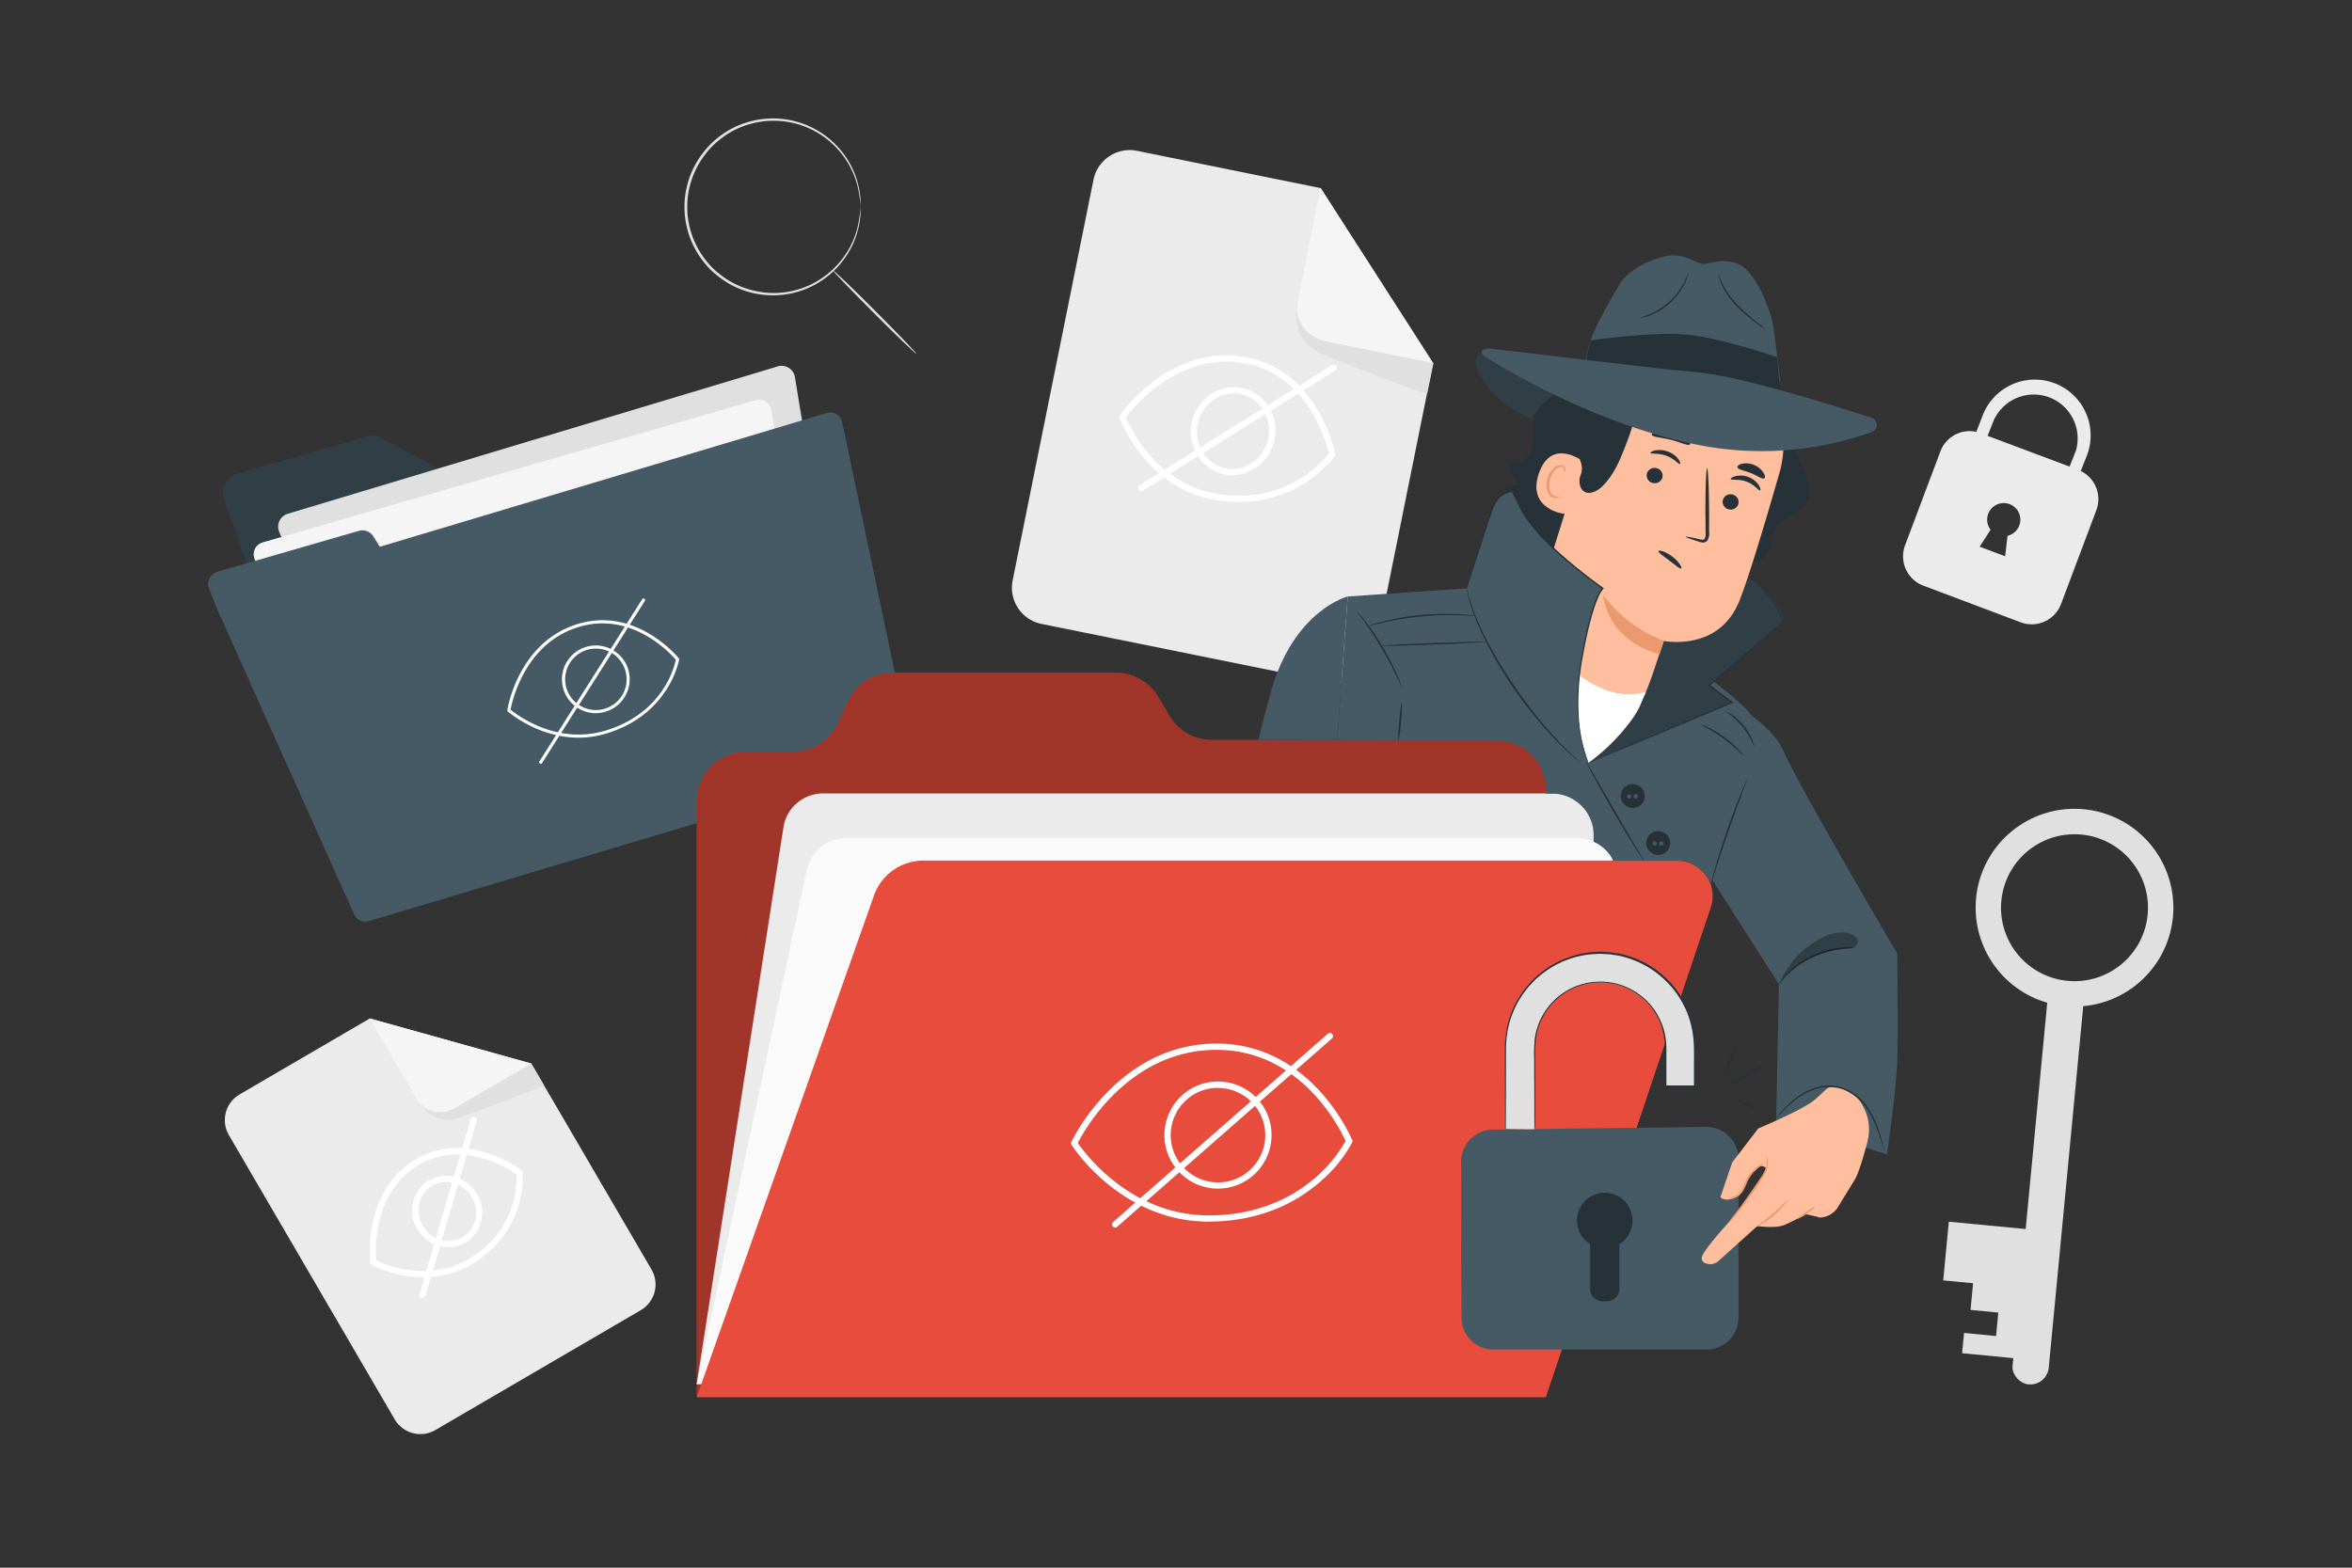 <svg xmlns="http://www.w3.org/2000/svg" viewBox="0 0 750 500"><rect x="0" y="0" width="750" height="500" fill="#333333" stroke="none"/><g id="freepik--background-complete--inject-3"><path d="M630.13,286.51a31.58,31.58,0,0,0,22.69,33.3q-3.44,36.09-6.88,72.18l-24.51-2.34-1.78,18.72,9.52.91-.81,8.51,8.85.84-.71,7.49-10.21-1-.62,6.47L642,433.17l-.24,2.46c-.28,3,2.68,6,5.65,5.92a5.92,5.92,0,0,0,5.92-5.64q4.33-45.39,8.66-90.79l2.31-24.22a31.53,31.53,0,1,0-34.18-34.39Zm16.46-15.07a23.43,23.43,0,1,1,12.7,41.39h0a23.43,23.43,0,0,1-12.7-41.39Z" style="fill:#e0e0e0"></path><path d="M665.05,320.79a31.13,31.13,0,0,1-12.46-1.05" style="fill:none"></path><path d="M646.15,389.72c-1.27,13.51-3.1,32.41-4.38,45.91" style="fill:none"></path><path d="M663.51,150.21l2-5.05a17.8,17.8,0,0,0-33.31-12.57l-2,5.15A9.94,9.94,0,0,0,618.74,144l-11.27,29.95a10,10,0,0,0,5.81,12.83l31.1,11.71a10,10,0,0,0,12.83-5.81l11.28-30A10,10,0,0,0,663.51,150.21ZM639.4,177.42l-8.13-3.06,3.48-5.4a5.29,5.29,0,1,1,5.41,1.93Zm20.54-28.6L633.79,139l2-5a14,14,0,0,1,26.15,9.81Z" style="fill:#ebebeb"></path><path d="M274.43,66a42.59,42.59,0,0,0-1-6.76,26.71,26.71,0,0,0-3.11-7.35,27.56,27.56,0,0,0-33.09-11.7,25.79,25.79,0,0,0-6.95,3.75,31.12,31.12,0,0,0-3.11,2.65,28.53,28.53,0,0,0-2.69,3.19,27.34,27.34,0,0,0,0,32.45,33.1,33.1,0,0,0,2.69,3.19A32.4,32.4,0,0,0,230.25,88a25.79,25.79,0,0,0,6.95,3.75A27.67,27.67,0,0,0,251.64,93a27.37,27.37,0,0,0,11.6-5.12,27.74,27.74,0,0,0,7.05-7.8,26.71,26.71,0,0,0,3.11-7.35,42.44,42.44,0,0,0,1-6.77,1.27,1.27,0,0,1,0,.46c0,.35,0,.78,0,1.33a12.06,12.06,0,0,1-.18,2.15,18.49,18.49,0,0,1-.53,2.91,26.38,26.38,0,0,1-3,7.51A28.1,28.1,0,0,1,251.77,93.7a28.32,28.32,0,0,1-14.84-1.17,26.76,26.76,0,0,1-7.17-3.84A30.4,30.4,0,0,1,226.55,86a31.15,31.15,0,0,1-2.78-3.27,28.14,28.14,0,0,1,0-33.45A33.75,33.75,0,0,1,226.55,46a31.74,31.74,0,0,1,3.21-2.73,27,27,0,0,1,7.17-3.83,28.32,28.32,0,0,1,14.84-1.17A28.1,28.1,0,0,1,270.7,51.62a26.27,26.27,0,0,1,3,7.51,18.49,18.49,0,0,1,.53,2.91,12.06,12.06,0,0,1,.18,2.15c0,.55,0,1,0,1.33A1.19,1.19,0,0,1,274.43,66Z" style="fill:#e0e0e0"></path><path d="M265.65,86.28c.17-.16,6.24,5.64,13.57,13s13.13,13.4,13,13.56-6.24-5.63-13.57-13S265.48,86.45,265.65,86.28Z" style="fill:#e0e0e0"></path><path d="M424.46,217.67,332.13,199a11.78,11.78,0,0,1-9.22-13.88l25.78-127.8a11.79,11.79,0,0,1,13.89-9.22L421.13,60,457,115.82l-18.69,92.63A11.79,11.79,0,0,1,424.46,217.67Z" style="fill:#ebebeb"></path><path d="M421.13,60l-7.25,36a11,11,0,0,0,8.57,12.91l34.59,7Z" style="fill:#f5f5f5"></path><path d="M413.71,99.17s-2.21,8.63,7.14,13.5a9.45,9.45,0,0,0,1.08.49c4.36,1.72,33,13,33.16,12.32s2-9.66,2-9.66l-34.59-7S413.88,106.8,413.71,99.17Z" style="fill:#e0e0e0"></path><path d="M395.1,160.12a44.84,44.84,0,0,1-8.22-.78c-21.65-4-29.84-25.76-29.92-26a1,1,0,0,1,.11-.91c.16-.23,16.06-23,40.18-18.54,23.37,4.34,28.48,30.65,28.52,30.92a1,1,0,0,1-.16.75A39,39,0,0,1,395.1,160.12Zm-36.07-27c1.32,3.16,9.47,20.74,28.22,24.22,10.11,1.87,19.36.27,27.48-4.76a35.32,35.32,0,0,0,9-7.85c-.75-3.31-6.41-25.1-26.83-28.9C375.86,112,361.3,130.12,359,133.16Z" style="fill:#fff"></path><path d="M393,151.56a13.13,13.13,0,0,1-11-6.05A14.54,14.54,0,0,1,385.69,126a13.06,13.06,0,0,1,18.75,3.52,14.26,14.26,0,0,1,2,10.49h0a14.33,14.33,0,0,1-5.68,9A13.2,13.2,0,0,1,393,151.56Zm.39-26.13a11.18,11.18,0,0,0-6.57,2.16,12.54,12.54,0,0,0-3.16,16.83,11.07,11.07,0,0,0,15.91,3,12.33,12.33,0,0,0,4.89-7.79h0a12.29,12.29,0,0,0-1.74-9,11.11,11.11,0,0,0-7.3-5A11.71,11.71,0,0,0,393.43,125.43Z" style="fill:#fff"></path><path d="M364,156.59a1,1,0,0,1-.85-.47,1,1,0,0,1,.32-1.38l61.21-38.26a1,1,0,1,1,1.06,1.69L364.5,156.44A1,1,0,0,1,364,156.59Z" style="fill:#fff"></path><path d="M204.32,417.88l-65.47,38.21a9.49,9.49,0,0,1-13-3.42L73,362.05a9.49,9.49,0,0,1,3.41-13l41.52-24.23,51.48,14.37,38.33,65.68A9.5,9.5,0,0,1,204.32,417.88Z" style="fill:#ebebeb"></path><path d="M117.92,324.85l14.89,25.5a8.82,8.82,0,0,0,12.06,3.18l24.53-14.31Z" style="fill:#f5f5f5"></path><path d="M134.45,352.39s3.29,6.38,11.51,4.3a7.54,7.54,0,0,0,.92-.29c3.53-1.29,26.8-9.84,26.52-10.33s-4-6.85-4-6.85l-24.52,14.31S138.63,356.89,134.45,352.39Z" style="fill:#e0e0e0"></path><path d="M135,407.38a37.86,37.86,0,0,1-16.43-3.89,1,1,0,0,1-.52-.76c0-.22-2.69-22.56,14.32-32.84,16.48-10,33.74,3.21,33.91,3.34a1,1,0,0,1,.38.68c0,.18,1.89,18.35-16,29.18A29.85,29.85,0,0,1,135,407.38ZM120,402c2.72,1.29,16.75,7.22,29.64-.57a30.11,30.11,0,0,0,13.88-17.44,28.28,28.28,0,0,0,1.2-9.38c-2.44-1.73-17.24-11.45-31.3-3C118.88,380.37,119.68,398.63,120,402Z" style="fill:#fff"></path><path d="M143.1,397.79a11.22,11.22,0,0,1-3-.4,11.7,11.7,0,0,1-6.94-5.31,11.29,11.29,0,0,1,3.5-15.56,10.7,10.7,0,0,1,8.45-1.13,11.74,11.74,0,0,1,6.94,5.31h0a11.29,11.29,0,0,1-3.5,15.56A10.51,10.51,0,0,1,143.1,397.79Zm-.9-20.8a8.63,8.63,0,0,0-4.47,1.24,9.3,9.3,0,0,0-2.82,12.82,9.69,9.69,0,0,0,5.76,4.41,8.72,8.72,0,0,0,6.89-.91,9.3,9.3,0,0,0,2.82-12.82h0a9.76,9.76,0,0,0-5.76-4.41A9.22,9.22,0,0,0,142.2,377Z" style="fill:#fff"></path><path d="M134.74,413.93a1.45,1.45,0,0,1-.29,0,1,1,0,0,1-.67-1.25l16.32-55.75a1,1,0,1,1,1.92.56l-16.33,55.76A1,1,0,0,1,134.74,413.93Z" style="fill:#fff"></path></g><g id="freepik--Folder--inject-3"><path d="M71.47,159.22l30.88,87.37a6.25,6.25,0,0,0,7.61,3.92l160.1-45.72a6.24,6.24,0,0,0,4.29-7.72l-19.78-69.26a6.25,6.25,0,0,0-7.76-4.28l-98.28,28.76a6.22,6.22,0,0,1-4.74-.52l-21.93-12a6.28,6.28,0,0,0-4.71-.52L75.64,151.14A6.24,6.24,0,0,0,71.47,159.22Z" style="fill:#455a64"></path><g style="opacity:0.3"><path d="M71.47,159.22l30.88,87.37a6.25,6.25,0,0,0,7.61,3.92l160.1-45.72a6.24,6.24,0,0,0,4.29-7.72l-19.78-69.26a6.25,6.25,0,0,0-7.76-4.28l-98.28,28.76a6.22,6.22,0,0,1-4.74-.52l-21.93-12a6.28,6.28,0,0,0-4.71-.52L75.64,151.14A6.24,6.24,0,0,0,71.47,159.22Z"></path></g><path d="M123.45,252c-6.13-13.9-28-66.83-34.43-82.42a4.27,4.27,0,0,1,2.74-5.72l156.26-47a4.29,4.29,0,0,1,5.47,3.42l15.07,93a4.28,4.28,0,0,1-3.13,4.83l-137,36.38A4.28,4.28,0,0,1,123.45,252Z" style="fill:#e0e0e0"></path><path d="M115.8,261.24c-6-13.56-28.32-67.6-34.66-83A4,4,0,0,1,83.72,173L241,127.63a4,4,0,0,1,5,3.18l14.86,91.65a4,4,0,0,1-2.91,4.48L120.45,263.46A4,4,0,0,1,115.8,261.24Z" style="fill:#f5f5f5"></path><path d="M263.53,131.75,121.11,174.39,119,171a4.11,4.11,0,0,0-4.64-1.67l-44.95,13a4.07,4.07,0,0,0-2.76,5.34l1.87,4.74.73,1.85,43.72,97.48a3.94,3.94,0,0,0,4.77,2L287.55,243a3.93,3.93,0,0,0,2.84-4.46l-21.86-104A3.88,3.88,0,0,0,263.53,131.75Z" style="fill:#455a64"></path><path d="M184.52,235.28c-13,0-22.47-8.26-22.58-8.36a.47.47,0,0,1-.16-.44c0-.22,3.43-21.85,22.67-27.53,18.63-5.51,31.87,10.87,32,11a.54.54,0,0,1,.1.39c0,.18-3.07,17.64-23.35,23.65A30.58,30.58,0,0,1,184.52,235.28Zm-21.71-8.93c1.77,1.46,14.51,11.33,30.1,6.71,10.28-3,15.89-9.08,18.78-13.62a28.15,28.15,0,0,0,3.83-9c-1.46-1.72-13.84-15.54-30.78-10.53C167.25,205.07,163.27,223.87,162.81,226.35Z" style="fill:#fff"></path><path d="M190,227.47a10.8,10.8,0,1,1,10.36-13.85h0A10.81,10.81,0,0,1,193.05,227,10.7,10.7,0,0,1,190,227.47Zm0-20.61a9.8,9.8,0,1,0,9.41,7h0A9.81,9.81,0,0,0,190,206.86Z" style="fill:#fff"></path><path d="M172.43,243.6a.45.45,0,0,1-.27-.08.5.5,0,0,1-.15-.69l32.77-51.72a.5.5,0,0,1,.69-.15.49.49,0,0,1,.16.69l-32.78,51.72A.51.51,0,0,1,172.43,243.6Z" style="fill:#fff"></path></g><g id="freepik--Character--inject-3"><path d="M222.16,445.6V255.54a15.7,15.7,0,0,1,15.7-15.7h15a15.71,15.71,0,0,0,14.26-9.13l3.23-7a15.69,15.69,0,0,1,14.25-9.12h71.26a15.7,15.7,0,0,1,13.52,7.72l3.5,5.92A15.69,15.69,0,0,0,386.41,236h90.83a15.7,15.7,0,0,1,15.7,15.71V445.6Z" style="fill:#E74C3C"></path><g style="opacity:0.3"><path d="M222.16,445.6V255.54a15.7,15.7,0,0,1,15.7-15.7h15a15.71,15.71,0,0,0,14.26-9.13l3.23-7a15.69,15.69,0,0,1,14.25-9.12h71.26a15.7,15.7,0,0,1,13.52,7.72l3.5,5.92A15.69,15.69,0,0,0,386.41,236h90.83a15.7,15.7,0,0,1,15.7,15.71V445.6Z"></path></g><path d="M222.16,441.44l27.77-178.25a12.82,12.82,0,0,1,12.54-10.13H495.63a12.81,12.81,0,0,1,11.77,17.88L457.06,437Z" style="fill:#ebebeb"></path><path d="M222.16,441.44l35.1-164a12.82,12.82,0,0,1,12.53-10.14H503a12.82,12.82,0,0,1,11.77,17.89L448.39,439.27Z" style="fill:#fafafa"></path><path d="M222.16,445.6l56.54-160a16.69,16.69,0,0,1,15.73-11.12H534.81a11.33,11.33,0,0,1,10.73,14.95L492.94,445.6Z" style="fill:#E74C3C"></path><path d="M385.44,389.63c-28.17,0-43.6-24.24-43.75-24.49a1,1,0,0,1-.06-.94c.15-.32,14.81-31.31,46.26-31.36H388c30.41,0,43,30.43,43.17,30.74a1,1,0,0,1,0,.81A43.68,43.68,0,0,1,420.86,377c-6.57,5.73-18,12.57-35.32,12.61Zm-41.75-25.09c2.24,3.28,16.83,23.09,41.76,23.09h.09c16.63,0,27.63-6.57,33.93-12.06a43.91,43.91,0,0,0,9.61-11.65c-1.6-3.58-14-29.08-41.13-29.08h-.06C359.86,334.88,345.68,360.63,343.69,364.54Z" style="fill:#fff"></path><path d="M388.4,379.1A17.08,17.08,0,1,1,405.47,362,17.1,17.1,0,0,1,388.4,379.1Zm0-32.15A15.08,15.08,0,1,0,403.47,362,15.09,15.09,0,0,0,388.4,347Z" style="fill:#fff"></path><path d="M355.6,391.51a1,1,0,0,1-.76-.34,1,1,0,0,1,.1-1.41l68.51-60.09a1,1,0,0,1,1.32,1.5l-68.52,60.09A1,1,0,0,1,355.6,391.51Z" style="fill:#fff"></path><path d="M558.72,228.44s7,4.5,10,11.12C574.28,252,605,304.14,605,304.14s.23,25,0,33.95-3.27,30.09-3.27,30.09l-35.35-10.74.89-43.49-27.74-43.48Z" style="fill:#455a64"></path><path d="M552.27,262.77c1.26-3.83,9.25-28.73,6.79-33.74s-21.6-18.22-21.6-18.22l-15.18-12.69-54.57-10.47-37.95,2.59L426.37,236l50.69.35c13.14,0,15.85,12,15.85,14l0,2.76h2a13.26,13.26,0,0,1,13.26,13.49l0,1.85a12,12,0,0,1,6.28,6.11h21.33c3.38,0,8.15,3.18,9.73,7.52h0c5.8-15.34,7.49-21.54,6.78-19.42Z" style="fill:#455a64"></path><path d="M575.24,136.74c-25.83,11.85-56.62,9.66-82.83-1.33-7.82-3.27-15.7-7.64-20-14.93-1.11-1.89-2-4.12-1.43-6.24s3.06-3.79,5-2.78Z" style="fill:#455a64"></path><g style="opacity:0.3"><path d="M575.24,136.74c-25.83,11.85-56.62,9.66-82.83-1.33-7.82-3.27-15.7-7.64-20-14.93-1.11-1.89-2-4.12-1.43-6.24s3.06-3.79,5-2.78Z"></path></g><path d="M543.93,174.8s23.81,13.49,24.79,23.44l-23.67,20.33,7.29,5.47-45.76,19.25s11.79-7.18,19.48-27.83,5.35-21.87,5.35-21.87Z" style="fill:#455a64"></path><g style="opacity:0.3"><path d="M543.93,174.8s23.29,13,24.79,23.44l-23.67,20.33,7.29,5.47-45.76,19.25s11.79-7.18,19.48-27.83,5.35-21.87,5.35-21.87Z"></path></g><path d="M481.18,146.32c1.52,1.62,4.42,1.06,5.87-.62s1.78-4,1.78-6.27-.26-4.48.28-6.64c1-3.91,14.87-13.54,18.91-13.56l9.12-12.58c4.64-3.3,9.13-6.8,14.66-6.73,5,.06,9.44,3.16,14.31,4.32,3.55.84,7.28.64,10.86,1.35s7.28,2.7,8.43,6.16c.68,2,.42,10.13,1.12,12.15,1.43,4.19,6.54,3.8,7.44,8.13.73,3.52-1.66,3.62-2,7.2-.37,3.89,1.79,7.51,3.37,11.08s2.5,8.1,0,11.13c-2.18,2.67-6.25,3.18-8.38,5.89-1.55,2-1.72,4.65-2.44,7s-2.57,4.94-5.07,4.75l-28.74-1.38c-10.31.83-20.93,1.63-30.78-1.5S481.06,165.06,480,154.77a5.91,5.91,0,0,0,4.34-.51A9.91,9.91,0,0,1,481.18,146.32Z" style="fill:#263238"></path><path d="M500.29,161.51c-.06-7.42-.08-14.88,1.13-22.2s3.74-14.55,8.3-20.41c.69-.88,6-6.62,7-6.18.74.32-3.21,6-3,6.77,1.68,7.49.28,15.41-2.61,22.51a100.3,100.3,0,0,1-10.83,19.51" style="fill:#263238"></path><path d="M513.52,229.5c-10.9-3.69-25.26-31.48-25.26-31.48l19.86-63.72c5-17.92,19.65-29.93,37.42-24.41l1.61.61a33.26,33.26,0,0,1,20.28,40.3c-4.44,15.51-9.55,32.58-12.69,40.62-6.49,16.64-24.18,13-24.18,13s-1.35,3.92-3,8.9c-3.66,11.18-7.76,18.54-12,16.76Z" style="fill:#ffbe9d"></path><path d="M530.56,204.37a43.12,43.12,0,0,1-19.35-14.62s.74,14.16,18,18.92Z" style="fill:#eb996e"></path><path d="M554.28,160.86a2.55,2.55,0,0,1-3.2,1.54,2.44,2.44,0,0,1-1.65-3.08,2.53,2.53,0,0,1,3.2-1.54A2.44,2.44,0,0,1,554.28,160.86Z" style="fill:#263238"></path><path d="M561.25,156.4c-.41.2-1.72-1.82-4.29-2.78s-4.94-.38-5.1-.8c-.08-.19.43-.64,1.48-.93a7,7,0,0,1,4.22.26,6.69,6.69,0,0,1,3.27,2.6C561.39,155.65,561.45,156.31,561.25,156.4Z" style="fill:#263238"></path><path d="M530.06,152.45a2.55,2.55,0,0,1-3.2,1.54,2.45,2.45,0,0,1-1.66-3.08,2.55,2.55,0,0,1,3.21-1.54A2.44,2.44,0,0,1,530.06,152.45Z" style="fill:#263238"></path><path d="M535.7,148c-.41.17-1.76-1.7-4.34-2.64s-4.89-.5-5.07-.89c-.08-.17.4-.56,1.43-.79a7.65,7.65,0,0,1,4.19.37,7.16,7.16,0,0,1,3.32,2.45C535.81,147.31,535.89,147.91,535.7,148Z" style="fill:#263238"></path><path d="M537.49,171.18c0-.15,1.75.17,4.46.81.68.18,1.35.29,1.63-.12a3.61,3.61,0,0,0,.29-2.11c0-1.82,0-3.72-.06-5.72,0-8.13.23-14.71.55-14.7s.61,6.58.63,14.71c0,2,0,3.9,0,5.72a4,4,0,0,1-.63,2.7,1.74,1.74,0,0,1-1.43.56,4.9,4.9,0,0,1-1.18-.27C539.07,171.92,537.45,171.33,537.49,171.18Z" style="fill:#263238"></path><path d="M538.87,141.73c-.52.61-3-.69-6.11-1.46s-5.89-.86-6.06-1.64c-.06-.37.61-.87,1.85-1.17a10.9,10.9,0,0,1,9.26,2.36C538.75,140.68,539.1,141.44,538.87,141.73Z" style="fill:#263238"></path><path d="M562.61,152.56c-.67.41-2.21-.86-4.33-1.69s-4.07-1.08-4.26-1.85c-.07-.36.43-.84,1.43-1.1a6.44,6.44,0,0,1,3.89.38,6.32,6.32,0,0,1,3,2.48C562.9,151.66,562.92,152.35,562.61,152.56Z" style="fill:#263238"></path><path d="M504.83,147.19c-.24-.23-10.21-7.72-14.14,3.85s8.49,13.12,8.63,12.8S504.83,147.19,504.83,147.19Z" style="fill:#ffbe9d"></path><path d="M497.27,158.26c0-.06-.25.07-.64.11a2.14,2.14,0,0,1-1.52-.48c-1.07-.87-1.44-3.16-.78-5.26a7,7,0,0,1,1.54-2.69,2.45,2.45,0,0,1,2-1,1.07,1.07,0,0,1,1,1c0,.38-.1.59-.05.63s.32-.11.38-.62a1.38,1.38,0,0,0-.2-.88,1.59,1.59,0,0,0-1-.67,3,3,0,0,0-2.71,1.07,7.29,7.29,0,0,0-1.8,3c-.71,2.35-.26,4.94,1.24,6a2.26,2.26,0,0,0,1.95.32C497.16,158.53,497.31,158.29,497.27,158.26Z" style="fill:#eb996e"></path><path d="M566.27,129.11c2.22-.41-1.41-8.35-5.33-12-5.93-5.46-15.93-10.93-23-11.22-8.46-.36-16.17,1.36-22.38,7.12s-10.38,13.49-12.81,21.61c-.74,2.47-1.33,5.11-.7,7.62.77,3.1,3.35,5.74,2,9.23a5.12,5.12,0,0,0,0,3.94c1.38,3,4.67,1.7,6.57,0,4-3.7,6.12-9,8.06-14.16,1.38-3.64,2.78-7.37,2.91-11.27.07-2.12-.24-4.25-.05-6.36a7.31,7.31,0,0,1,2.74-5.52,6.75,6.75,0,0,1,1.25-.64,12.75,12.75,0,0,1,12.76,1.67c5.76,4.47,15.78,11.6,19.42,10.35,5.25-1.81,6.94-3.55,6.94-3.55Z" style="fill:#263238"></path><path d="M539.1,104.54c7.08,0,14.3,2.48,19.24,7.54,2.63,2.69,4.62,6.26,4.45,10s-3,7.5-6.77,7.75l-.28.07c-5.5,0-8.49-1.69-12.86-5-3.68-2.8-6.53-6.58-10.22-9.37a24.79,24.79,0,0,0-13.66-5C525.1,107,532,104.57,539.1,104.54Z" style="fill:#263238"></path><path d="M513.32,109.06c.07.12,1.36-.7,3.67-1.42a18.11,18.11,0,0,1,4.13-.77,11.56,11.56,0,0,1,5,.7,16.7,16.7,0,0,1,7.06,5.92c1.35,2,1.8,3.46,1.94,3.41s0-.4-.22-1.06a13,13,0,0,0-1.24-2.66,15.72,15.72,0,0,0-7.24-6.36,11.55,11.55,0,0,0-5.35-.7,16.32,16.32,0,0,0-4.26,1A9.16,9.16,0,0,0,513.32,109.06Z" style="fill:#455a64"></path><path d="M510.86,112.82a10.2,10.2,0,0,0-.17,3.6,25.47,25.47,0,0,0,7,15.68,10.53,10.53,0,0,0,2.79,2.29c.21-.19-4.21-3.68-6.91-9.85S511.13,112.78,510.86,112.82Z" style="fill:#455a64"></path><path d="M552.78,107.69a30.82,30.82,0,0,0,2.71,2.14A26.94,26.94,0,0,1,561,116a27.23,27.23,0,0,1,3.35,7.5,32.6,32.6,0,0,0,.85,3.35,9.71,9.71,0,0,0-.29-3.48,23.17,23.17,0,0,0-9-13.95A9.76,9.76,0,0,0,552.78,107.69Z" style="fill:#455a64"></path><path d="M503.64,215.31s10.23,8.78,21.2,5.36l-2,4.7a28.69,28.69,0,0,1-3.3,5.21,62.36,62.36,0,0,1-13,12.71C502.74,232.13,501.13,223.48,503.64,215.31Z" style="fill:#fff"></path><path d="M567.72,121.9s-1.1-8.92-2.1-16.89c-.64-5.11-5.69-19.23-12-21.08s-8.62.89-11.37.08-6.24-3.54-11.33-2.26-11.68,4.06-14.74,9.37-8.52,14.41-9.69,19.84a35.46,35.46,0,0,1-2.3,7.67S528.22,107.72,567.72,121.9Z" style="fill:#455a64"></path><path d="M567.81,126.42l-1.08-12.49s-18-6.23-29.22-7.23-30.35,1.89-30.35,1.89l-2.54,11.14Z" style="fill:#263238"></path><path d="M547.94,87.48c.09,0,.43,1.27,1.39,3.17a28.54,28.54,0,0,0,4.88,6.72,66,66,0,0,0,6.26,5.55,24.29,24.29,0,0,1,2.67,2.24,3.11,3.11,0,0,1-.81-.48c-.5-.33-1.21-.83-2.08-1.47a50.46,50.46,0,0,1-6.41-5.48A25.21,25.21,0,0,1,549,90.81a16.57,16.57,0,0,1-.89-2.4A3.18,3.18,0,0,1,547.94,87.48Z" style="fill:#263238"></path><path d="M523.08,101.34c0-.09,1.19-.36,3-1.14a22.89,22.89,0,0,0,3.08-1.63A23.27,23.27,0,0,0,532.54,96a24.38,24.38,0,0,0,2.79-3.22,21.41,21.41,0,0,0,1.78-3c.88-1.78,1.21-3,1.3-3a2.49,2.49,0,0,1-.16.86,14.73,14.73,0,0,1-.8,2.26A19.71,19.71,0,0,1,535.72,93a22,22,0,0,1-2.82,3.32A22.81,22.81,0,0,1,529.44,99a20.58,20.58,0,0,1-3.2,1.56,14.52,14.52,0,0,1-2.29.68A2.69,2.69,0,0,1,523.08,101.34Z" style="fill:#263238"></path><path d="M596.79,133.24a2.4,2.4,0,0,1,.08,4.54,104.19,104.19,0,0,1-55.94,4c-35.24-7.21-66.27-27.38-67.27-28-2.55-1.69-.4-2.38.46-2.61s49.69,6,67.3,7.59C555,120,584.11,129.12,596.79,133.24Z" style="fill:#455a64"></path><path d="M467.71,187.65s6.67-21.67,8.48-26.24a7.27,7.27,0,0,1,6-4.76l2.21,4.53c5.49,11.85,26.68,26.44,26.68,26.44s-3.32,2.51-6.84,23.29,2.31,32.38,2.31,32.38" style="fill:#455a64"></path><path d="M506.58,243.29s-.06-.08-.14-.25a8,8,0,0,1-.35-.77,30.1,30.1,0,0,1-1.08-3.08,52.88,52.88,0,0,1-1.95-11.93,77.58,77.58,0,0,1,1.29-18.14c.59-3.4,1.3-7,2.23-10.66.49-1.84,1-3.71,1.64-5.58.33-.94.69-1.87,1.1-2.79a9.27,9.27,0,0,1,1.64-2.68v.42c-2.81-2-5.65-4.14-8.48-6.43-2.27-1.87-4.49-3.75-6.56-5.7-1.06-.95-2-2-3-2.93s-1.94-2-2.81-3a44.55,44.55,0,0,1-4.75-6.36c-1.26-2.26-2.26-4.5-3.31-6.63l.21.13a6.77,6.77,0,0,0-3.46,1.39,7.31,7.31,0,0,0-2.21,2.83c-.92,2.22-1.61,4.44-2.31,6.49l-3.48,10.71c-.95,2.95-1.71,5.28-2.23,6.91-.26.77-.45,1.38-.6,1.82l-.16.47c0,.1-.06.15-.07.15l0-.16.13-.48c.13-.45.31-1.06.53-1.84l2.11-6.95c.92-3,2.05-6.61,3.38-10.75.7-2.06,1.35-4.26,2.29-6.54a7.47,7.47,0,0,1,6-4.51h.15l.07.14c1.05,2.12,2.09,4.39,3.32,6.58a43.52,43.52,0,0,0,4.71,6.27c.87,1,1.86,2,2.8,3s2,2,3,2.91c2.07,1.94,4.27,3.81,6.54,5.67,2.82,2.29,5.66,4.46,8.44,6.42l.24.17-.23.24a9.06,9.06,0,0,0-1.48,2.48c-.41.9-.76,1.82-1.09,2.74-.65,1.85-1.15,3.71-1.64,5.54-.94,3.66-1.65,7.23-2.26,10.62a78.56,78.56,0,0,0-1.4,18.05,55.06,55.06,0,0,0,1.79,11.89,31.76,31.76,0,0,0,1,3.1l.3.78A1.63,1.63,0,0,1,506.58,243.29Z" style="fill:#263238"></path><path d="M429.76,190.24s-17.1,4.32-24.39,30.08c-3.45,12.16-4,15.63-4,15.63l25,.08Z" style="fill:#455a64"></path><path d="M557.1,248.57a6.68,6.68,0,0,1-.42,1.34l-1.32,3.57c-1.12,3-2.65,7.18-4.25,11.82s-3,8.86-4,11.92L546,280.84a8.18,8.18,0,0,1-.48,1.31,6.76,6.76,0,0,1,.29-1.37c.22-.87.56-2.12,1-3.67.89-3.09,2.21-7.34,3.81-12s3.19-8.8,4.4-11.78c.6-1.49,1.1-2.69,1.47-3.52A7.82,7.82,0,0,1,557.1,248.57Z" style="fill:#263238"></path><path d="M504.11,243.29s-.2-.12-.55-.4L502,241.63l-1.09-.92-1.23-1.15c-.89-.83-1.91-1.77-3-2.88a133.87,133.87,0,0,1-15-18.57A124,124,0,0,1,475,206.87a91,91,0,0,1-4.58-9.71,54.33,54.33,0,0,1-2.21-6.9c-.15-.79-.27-1.44-.37-1.93a3.79,3.79,0,0,1-.09-.68,2.93,2.93,0,0,1,.2.66l.46,1.91a63.48,63.48,0,0,0,2.35,6.8,98.93,98.93,0,0,0,4.66,9.62c1.92,3.55,4.23,7.33,6.84,11.18A142.71,142.71,0,0,0,497,236.42c1,1.13,2,2.08,2.89,2.93l1.2,1.18,1.05.95,1.45,1.32A4.31,4.31,0,0,1,504.11,243.29Z" style="fill:#263238"></path><path d="M524.27,274.63a7.91,7.91,0,0,1-.85-1.17c-.52-.78-1.25-1.91-2.14-3.32-1.78-2.81-4.18-6.73-6.73-11.12s-4.78-8.41-6.35-11.35c-.79-1.46-1.41-2.66-1.83-3.49a8.31,8.31,0,0,1-.6-1.32,8.26,8.26,0,0,1,.78,1.22c.52.89,1.18,2,2,3.42,1.71,3,4,6.9,6.48,11.26L521.6,270l2,3.4A7.17,7.17,0,0,1,524.27,274.63Z" style="fill:#263238"></path><path d="M524,252a4,4,0,0,0-5-1.59l-.84.55a3.83,3.83,0,1,0,5.84,1Z" style="fill:#263238"></path><circle cx="519.52" cy="254.03" r="0.69" style="fill:#455a64"></circle><path d="M522.29,254a.69.69,0,1,1-.69-.69A.69.69,0,0,1,522.29,254Z" style="fill:#455a64"></path><path d="M532.11,267a4,4,0,0,0-5-1.59l-.85.55a3.83,3.83,0,1,0,5.84,1Z" style="fill:#263238"></path><circle cx="527.63" cy="269.01" r="0.69" style="fill:#455a64"></circle><circle cx="529.71" cy="269.01" r="0.69" style="fill:#455a64"></circle><path d="M446.89,218.87a4.94,4.94,0,0,1-.51-1c-.36-.73-.78-1.62-1.29-2.66-1.09-2.24-2.66-5.3-4.59-8.57s-3.86-6.13-5.3-8.16l-1.71-2.41a5.22,5.22,0,0,1-.59-.91,4.16,4.16,0,0,1,.75.79c.46.53,1.09,1.32,1.85,2.31a84.83,84.83,0,0,1,9.93,16.79c.5,1.15.89,2.08,1.13,2.74A3.61,3.61,0,0,1,446.89,218.87Z" style="fill:#263238"></path><path d="M445.91,236.46a41.7,41.7,0,0,1,.31-6.48,41.83,41.83,0,0,1,.83-6.43,40.26,40.26,0,0,1-.31,6.48A39.07,39.07,0,0,1,445.91,236.46Z" style="fill:#263238"></path><path d="M474.06,204.7c0,.14-7.53.54-16.84.89s-16.85.51-16.85.36,7.53-.54,16.83-.88S474.05,204.56,474.06,204.7Z" style="fill:#263238"></path><path d="M470.26,196.39a6.55,6.55,0,0,1-1.37,0c-.87,0-2.15-.1-3.71-.15a95.72,95.72,0,0,0-24.33,2.38c-1.53.35-2.77.65-3.62.87a7.66,7.66,0,0,1-1.34.28,6.08,6.08,0,0,1,1.28-.48c.84-.28,2.06-.63,3.59-1a81.18,81.18,0,0,1,12.12-2.13,82.8,82.8,0,0,1,12.31-.26c1.57.1,2.84.21,3.72.32A7.24,7.24,0,0,1,470.26,196.39Z" style="fill:#263238"></path><path d="M556,241.05a14.76,14.76,0,0,1-1.85-1.69,50.51,50.51,0,0,0-4.64-3.85,49.17,49.17,0,0,0-5.08-3.24,17.25,17.25,0,0,1-2.18-1.25,9.68,9.68,0,0,1,2.35.92,34.15,34.15,0,0,1,5.22,3.15,33.2,33.2,0,0,1,4.59,4A9.31,9.31,0,0,1,556,241.05Z" style="fill:#263238"></path><path d="M559.41,238.12a32.62,32.62,0,0,0-3.75-6.33,33.34,33.34,0,0,0-5.44-4.95,6.75,6.75,0,0,1,1.94,1,18.48,18.48,0,0,1,6.63,8.13A6.49,6.49,0,0,1,559.41,238.12Z" style="fill:#263238"></path><path d="M465.94,370.45c-.05,13.27,0,36.5.1,49.82a10.21,10.21,0,0,0,10.21,10.16h67.89a10.21,10.21,0,0,0,10.21-10.21V369.63A10.21,10.21,0,0,0,544,359.42l-68,.86A10.21,10.21,0,0,0,465.94,370.45Z" style="fill:#455a64"></path><circle cx="511.73" cy="389.24" r="8.86" transform="translate(-109.64 224.08) rotate(-22.37)" style="fill:#263238"></circle><path d="M507.1,394.54h9.27a0,0,0,0,1,0,0v16.53a3.95,3.95,0,0,1-3.95,3.95H511a3.95,3.95,0,0,1-3.95-3.95V394.54A0,0,0,0,1,507.1,394.54Z" style="fill:#263238"></path><path d="M489.28,360.16H480v-26a30.18,30.18,0,0,1,60.36,0v12.34H531V334.13a20.86,20.86,0,0,0-41.72,0Z" style="fill:#e0e0e0"></path><path d="M489.28,360.16s0-.19,0-.53l0-1.53c0-1.36,0-3.33,0-5.88s0-5.68-.05-9.32c0-1.82,0-3.77,0-5.84a34.92,34.92,0,0,1,.32-6.6,21.08,21.08,0,0,1,7.73-12.89,20.82,20.82,0,0,1,7.68-3.81,21.2,21.2,0,0,1,9.13-.34,20.61,20.61,0,0,1,8.84,3.9,20.52,20.52,0,0,1,6.39,7.85,20.7,20.7,0,0,1,1,2.44,24.82,24.82,0,0,1,.66,2.57,26.57,26.57,0,0,1,.39,5.35q0,5.37,0,10.94l-.26-.26h9.32l-.26.26v-7.19c0-2.44.07-4.94-.12-7.41a30.65,30.65,0,0,0-2.34-9.58,30.25,30.25,0,0,0-21.06-17.38c-.74-.19-1.49-.25-2.23-.38l-1.1-.17-1.12-.06c-.74,0-1.48-.11-2.21-.09l-2.2.11a29.32,29.32,0,0,0-8.33,1.91c-.32.13-.66.23-1,.37l-.94.45c-.62.32-1.26.58-1.85.93a32.24,32.24,0,0,0-6.43,4.81c-.47.45-.88.95-1.33,1.42a13.22,13.22,0,0,0-1.24,1.47,29.66,29.66,0,0,0-5.91,13,35.86,35.86,0,0,0-.53,6.53l0,6.09c0,7.77-.05,14.14-.06,18.82l-.1-.1,6.91.06,1.79,0,.62,0-.59,0-1.76,0-7,.06h-.1v-.1c0-4.68,0-11.05-.06-18.82,0-1.95,0-4,0-6.09a37.7,37.7,0,0,1,.51-6.6,30.07,30.07,0,0,1,5.95-13.23,14.93,14.93,0,0,1,1.26-1.5c.45-.48.86-1,1.35-1.45a32.11,32.11,0,0,1,3.06-2.61,29,29,0,0,1,3.45-2.28c.59-.36,1.25-.62,1.87-.94l1-.47c.32-.14.66-.25,1-.38a29.89,29.89,0,0,1,8.47-2l2.22-.12c.75,0,1.5.06,2.26.09l1.13.06,1.12.17c.75.13,1.52.19,2.26.38a30.45,30.45,0,0,1,16.12,9.41,30.76,30.76,0,0,1,5.32,8.26,31.33,31.33,0,0,1,2.38,9.74c.19,2.53.09,5,.12,7.45v7.45h-9.84v-.25q0-5.57,0-10.94a26.94,26.94,0,0,0-.37-5.26c-.17-.85-.39-1.69-.64-2.51a20.34,20.34,0,0,0-7.2-10.07,20.12,20.12,0,0,0-8.63-3.83,21,21,0,0,0-8.94.3,20.74,20.74,0,0,0-15.19,16.36,35.12,35.12,0,0,0-.35,6.56c0,2.09,0,4.05,0,5.89,0,3.65,0,6.79,0,9.35s0,4.49-.05,5.84v1.5C489.29,360,489.28,360.16,489.28,360.16Z" style="fill:#263238"></path><path d="M564.62,338.33a62.72,62.72,0,0,1-6.75,4.26,60.22,60.22,0,0,1-7,3.81,122.54,122.54,0,0,1,13.76-8.07Z" style="fill:#263238"></path><path d="M554.12,333a34.29,34.29,0,0,1-2.14,5.52,35,35,0,0,1-2.62,5.31,33.18,33.18,0,0,1,2.14-5.52A35,35,0,0,1,554.12,333Z" style="fill:#263238"></path><path d="M560.62,354a20.53,20.53,0,0,1-4.16-1.87,20.23,20.23,0,0,1-3.93-2.33,39.81,39.81,0,0,1,8.09,4.2Z" style="fill:#263238"></path><path d="M582.2,347.54c2.87-2.7,8.24.3,10.71,3.37l-.88-1.22c3.59,4.7,4.84,9.34,3.31,15.05-1.24,4.63-2.76,9.64-3.92,11.54l-5.29,8.62a7,7,0,0,1-5.32,3.39,2,2,0,0,1-1.3-.22l-3.68-.82s-4.15,2.34-6.88,3.47-8.61.34-8.61.34L548,402.16a3.85,3.85,0,0,1-4.23.7,1.63,1.63,0,0,1-1-2.13c.84-2.76,10.43-13,10.43-13l1.77-2.59,8.34-12h0a1.53,1.53,0,0,0-2.53-.81l-2.63,2.41-3.57,6.56s-3.65,2.49-6,.57l3.81-11.17,8.28-10.79s14.85-6.16,18.32-9.41C580,349.59,581.11,348.55,582.2,347.54Z" style="fill:#ffbe9d"></path><path d="M570.16,382.65c.13.09-1.62,2.5-4.39,4.86s-5.41,3.73-5.48,3.59,2.37-1.72,5.08-4.05S570,382.53,570.16,382.65Z" style="fill:#eb996e"></path><path d="M578.78,384.76c.15.14-1,1.33-2.7,2.4a10.17,10.17,0,0,1-3.2,1.68c-.09-.15,1.21-1.1,2.86-2.19A22.84,22.84,0,0,1,578.78,384.76Z" style="fill:#eb996e"></path><path d="M551.07,390.09a31,31,0,0,1,2.24-3c1.41-1.83,3.31-4.39,5.32-7.29,1-1.44,1.94-2.84,2.78-4.11a12.68,12.68,0,0,0,1.76-3.55,6.08,6.08,0,0,0-.13-3.6s.27.27.48.91a5.35,5.35,0,0,1,.07,2.79,12,12,0,0,1-1.71,3.75c-.82,1.3-1.74,2.71-2.75,4.16-2,2.91-4,5.44-5.48,7.21A18.25,18.25,0,0,1,551.07,390.09Z" style="fill:#eb996e"></path><path d="M562.54,371c.05.09-.79.53-1.93,1.49a13.23,13.23,0,0,0-3.48,4.57,17.45,17.45,0,0,1-1.42,3,4.85,4.85,0,0,1-2.15,1.74,5.25,5.25,0,0,1-2.41.59c0-.11.91-.3,2.22-1a4.69,4.69,0,0,0,1.87-1.66,20.67,20.67,0,0,0,1.33-2.92,12,12,0,0,1,3.77-4.66A5.64,5.64,0,0,1,562.54,371Z" style="fill:#eb996e"></path><path d="M600.87,367.19a1.81,1.81,0,0,1-.18-.48c-.12-.37-.26-.83-.43-1.39-.37-1.21-.87-3-1.65-5.08a28.55,28.55,0,0,0-3.6-7,16.11,16.11,0,0,0-7.4-5.83,14,14,0,0,0-9.37.22,22.14,22.14,0,0,0-6.73,4,42.89,42.89,0,0,0-3.83,3.7l-1,1.07c-.23.24-.36.37-.37.35a2.64,2.64,0,0,1,.29-.42c.2-.26.51-.65.91-1.13a36.24,36.24,0,0,1,3.75-3.85,21.84,21.84,0,0,1,6.81-4.15,14.33,14.33,0,0,1,9.7-.27,16.49,16.49,0,0,1,7.62,6,28.1,28.1,0,0,1,3.56,7.15c.73,2.14,1.18,3.92,1.49,5.15.14.56.25,1,.34,1.42A1.71,1.71,0,0,1,600.87,367.19Z" style="fill:#263238"></path><path d="M591.72,302.33c0,.1-1.58,0-4.1.27a31,31,0,0,0-9.47,2.7,28.74,28.74,0,0,0-8.11,5.58c-1.8,1.79-2.64,3.13-2.73,3.07a4.51,4.51,0,0,1,.56-1,9.77,9.77,0,0,1,.77-1.05,13.81,13.81,0,0,1,1.14-1.32,26.55,26.55,0,0,1,8.15-5.79,28.43,28.43,0,0,1,9.65-2.59,19.83,19.83,0,0,1,3,0A4.85,4.85,0,0,1,591.72,302.33Z" style="fill:#263238"></path><path d="M557.1,183.67a29.62,29.62,0,0,1,4,3.16,33.07,33.07,0,0,1,4,4.41,24.38,24.38,0,0,1,3.76,6.95l0,.12-.1.08-23.63,20.38,0-.41,3.45,2.59,3.84,2.89.36.27-.41.17-32.55,13.6-9.74,4L507.51,243l-.69.26c-.16.06-.24.08-.24.07l.22-.12.67-.31,2.61-1.14,9.68-4.16,32.48-13.76-.06.45-3.85-2.89-3.44-2.58-.26-.2.25-.21,23.71-20.27-.06.19a23.87,23.87,0,0,0-3.64-6.86A33.48,33.48,0,0,0,561,187c-.58-.58-1.14-1.05-1.61-1.46s-.89-.75-1.23-1l-.77-.61A1.55,1.55,0,0,1,557.1,183.67Z" style="fill:#263238"></path><path d="M536.11,181.3c-.35.28-1.85-1.06-3.79-2.51s-3.62-2.56-3.45-3,2.29.12,4.39,1.72S536.44,181.05,536.11,181.3Z" style="fill:#263238"></path><g style="opacity:0.3"><path d="M591.32,298.51c-2.88-1.91-6.77-1.08-9.9.38A28.54,28.54,0,0,0,567.31,314l1-1.64c5.17-6.29,13.31-9.54,21.46-9.8a2.89,2.89,0,0,0,2.69-2.1A2.09,2.09,0,0,0,591.32,298.51Z"></path></g></g></svg>
